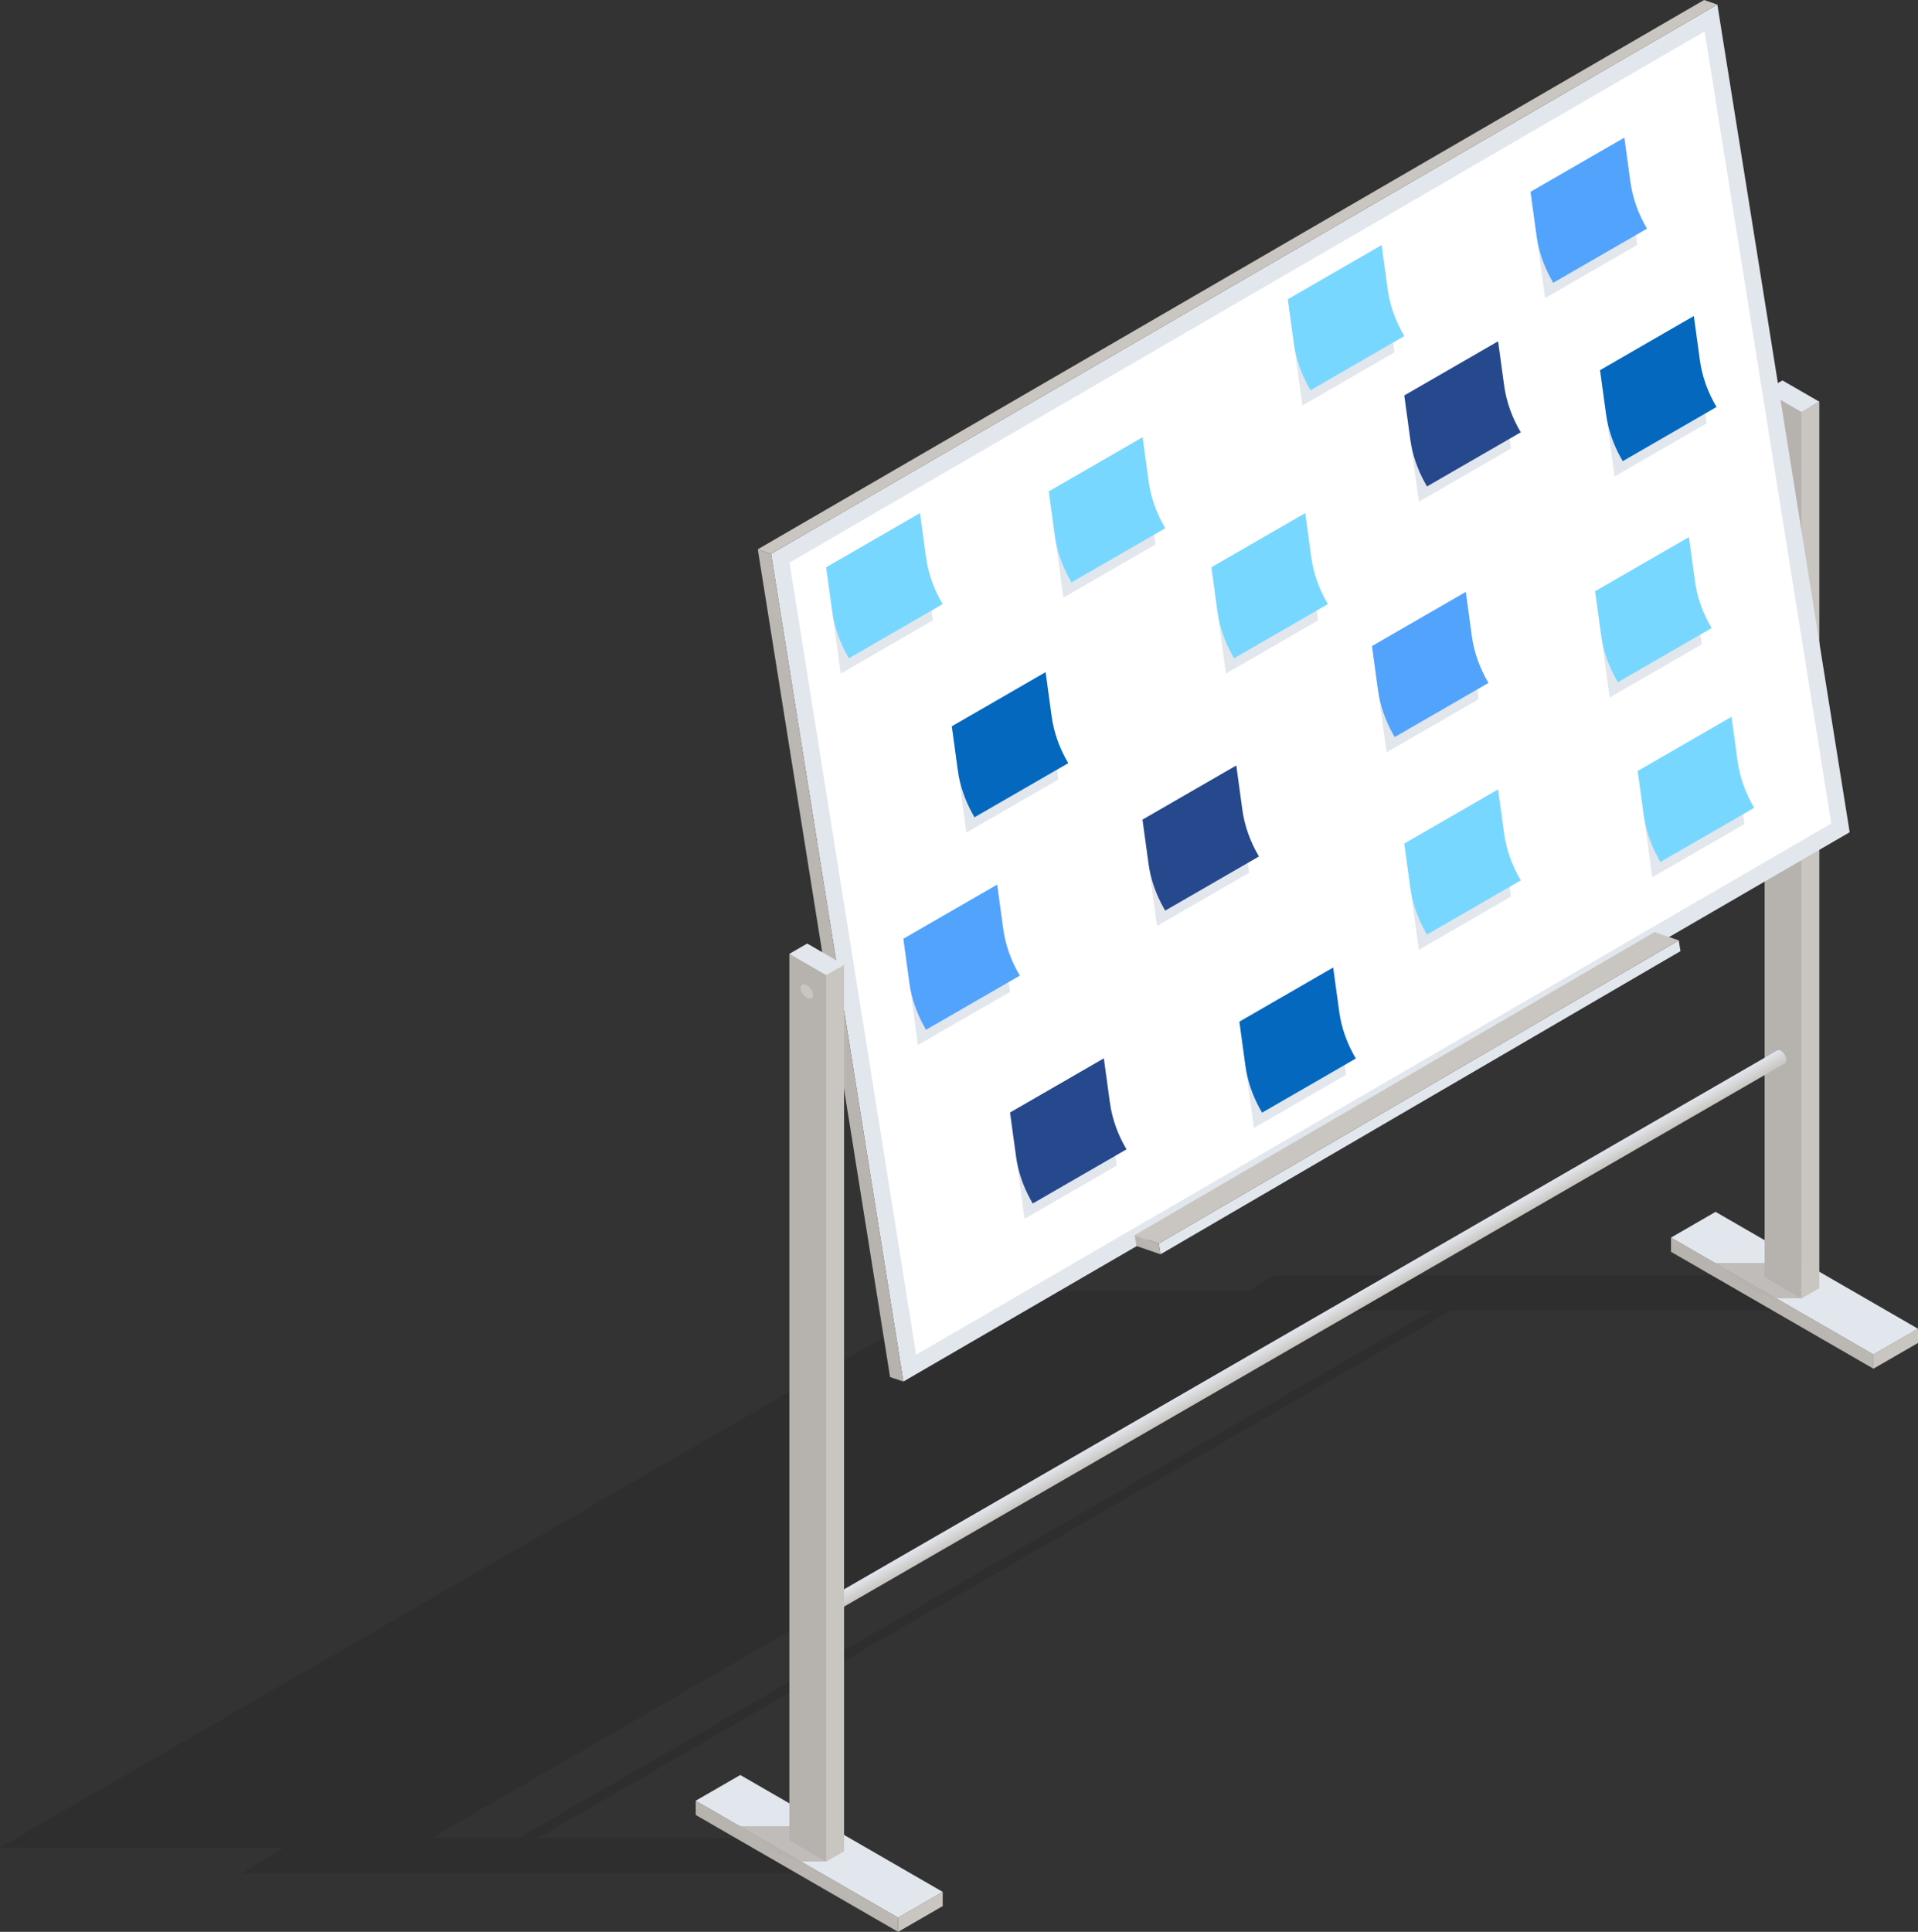 <?xml version="1.0" encoding="UTF-8"?> <!-- Generator: Adobe Illustrator 23.1.0, SVG Export Plug-In . SVG Version: 6.00 Build 0) --> <svg xmlns="http://www.w3.org/2000/svg" xmlns:xlink="http://www.w3.org/1999/xlink" id="Слой_1" x="0px" y="0px" width="855.908px" height="862px" viewBox="0 0 855.908 862" style="enable-background:new 0 0 855.908 862;" xml:space="preserve"><rect x="0" y="0" width="855.908" height="862" fill="#333333" stroke="none"/> <style type="text/css"> .st0{opacity:0.1;} .st1{fill:url(#Cube_face_-_left_1_);} .st2{fill:#C9C6C1;} .st3{fill:url(#Cube_face_-_top_1_);} .st4{opacity:0.8;fill:#B6B2AE;} .st5{fill:#B6B2AE;} .st6{fill:#E2E6ED;} .st7{fill:#FFFFFF;} .st8{fill:url(#SVGID_1_);} .st9{fill:url(#SVGID_2_);} .st10{fill:url(#SVGID_3_);} .st11{fill:url(#Cube_face_-_left_2_);} .st12{fill:url(#Cube_face_-_top_2_);} .st13{fill:#78D7FF;} .st14{fill:#51A3FC;} .st15{fill:#26488C;} .st16{fill:#0468BF;} </style> <g id="_x33_"> <path class="st0" d="M240.029,820.112l407.52-235.281h146.278l-7.242-15.703H568.24l-11.161,6.887H430.136L0,824.354h126.649 l-18.575,11.461h251.038l-7.243-15.703H240.029z M599.368,584.831h39.688l-407.52,235.281h-38.92L599.368,584.831z"></path> <g> <g id="Axonometric_Cube_9_"> <linearGradient id="Cube_face_-_left_1_" gradientUnits="userSpaceOnUse" x1="779.719" y1="592.603" x2="801.982" y2="570.34"> <stop offset="0" style="stop-color:#B6B2AE"></stop> <stop offset="1" style="stop-color:#BCB8B4"></stop> </linearGradient> <polygon id="Cube_face_-_left_164_" class="st1" points="836.017,610.721 745.683,558.567 745.683,552.221 836.017,604.375 "></polygon> <polygon id="Cube_face_-_right_162_" class="st2" points="855.908,599.237 836.017,610.721 836.017,604.375 855.908,592.891 "></polygon> <linearGradient id="Cube_face_-_top_1_" gradientUnits="userSpaceOnUse" x1="745.683" y1="572.556" x2="855.908" y2="572.556"> <stop offset="0" style="stop-color:#E2E6ED"></stop> <stop offset="1" style="stop-color:#E2E6ED"></stop> </linearGradient> <polygon id="Cube_face_-_top_164_" class="st3" points="836.017,604.375 745.683,552.221 765.573,540.737 855.908,592.891 "></polygon> <polygon class="st4" points="805.148,563.585 765.366,563.585 783.025,576.328 792.601,579.31 803.909,579.31 "></polygon> </g> <g> <g> <g id="Axonometric_Cube_4_"> <polygon id="Cube_face_-_left_50_" class="st5" points="803.905,579.399 787.459,569.905 787.459,174.35 807.804,181.593 "></polygon> <polygon id="Cube_face_-_right_50_" class="st2" points="811.87,574.801 803.905,579.399 803.905,183.845 811.87,179.246 "></polygon> <polygon id="Cube_face_-_top_50_" class="st6" points="803.905,183.845 787.459,174.35 795.424,169.751 811.87,179.246 "></polygon> </g> </g> </g> <g> <polygon class="st6" points="344.087,247.14 766.372,2.034 825.415,371.346 403.131,616.452 "></polygon> <polygon class="st7" points="352.309,251.044 760.683,14.01 817.195,367.445 408.815,604.477 "></polygon> <polygon class="st2" points="338.157,245.106 760.442,0 766.372,2.034 344.087,247.14 "></polygon> <linearGradient id="SVGID_1_" gradientUnits="userSpaceOnUse" x1="292.082" y1="509.341" x2="449.185" y2="352.238"> <stop offset="0" style="stop-color:#B6B2AE"></stop> <stop offset="1" style="stop-color:#BCB8B4"></stop> </linearGradient> <polygon class="st8" points="344.087,247.14 403.131,616.452 397.201,614.46 338.157,245.106 "></polygon> </g> <g> <polygon class="st6" points="517.112,554.86 749.135,419.601 749.923,424.401 517.899,559.659 "></polygon> <polygon class="st2" points="506.347,551.145 738.37,415.887 749.135,419.601 517.112,554.86 "></polygon> <linearGradient id="SVGID_2_" gradientUnits="userSpaceOnUse" x1="509.336" y1="558.189" x2="514.889" y2="552.636"> <stop offset="0" style="stop-color:#B6B2AE"></stop> <stop offset="1" style="stop-color:#BCB8B4"></stop> </linearGradient> <polygon class="st9" points="517.112,554.86 517.899,559.659 507.134,555.987 506.347,551.145 "></polygon> </g> <linearGradient id="SVGID_3_" gradientUnits="userSpaceOnUse" x1="579.959" y1="591.79" x2="583.306" y2="597.587"> <stop offset="0" style="stop-color:#E2E6ED"></stop> <stop offset="1" style="stop-color:#C9C6C1"></stop> </linearGradient> <path class="st10" d="M794.758,468.908c-0.661-0.382-1.26-0.414-1.689-0.157L368.507,713.872v7.729L796.446,474.53 c0.419-0.251,0.679-0.778,0.679-1.523C797.125,471.498,796.065,469.663,794.758,468.908z"></path> <g> <g id="Axonometric_Cube_2_"> <linearGradient id="Cube_face_-_left_2_" gradientUnits="userSpaceOnUse" x1="344.492" y1="843.881" x2="366.755" y2="821.618"> <stop offset="0" style="stop-color:#B6B2AE"></stop> <stop offset="1" style="stop-color:#BCB8B4"></stop> </linearGradient> <polygon id="Cube_face_-_left_48_" class="st11" points="400.791,862 310.456,809.845 310.456,803.499 400.791,855.654 "></polygon> <polygon id="Cube_face_-_right_48_" class="st2" points="420.682,850.516 400.791,862 400.791,855.654 420.682,844.17 "></polygon> <linearGradient id="Cube_face_-_top_2_" gradientUnits="userSpaceOnUse" x1="310.456" y1="823.835" x2="420.682" y2="823.835"> <stop offset="0" style="stop-color:#E2E6ED"></stop> <stop offset="1" style="stop-color:#E2E6ED"></stop> </linearGradient> <polygon id="Cube_face_-_top_48_" class="st12" points="400.791,855.654 310.456,803.499 330.348,792.016 420.682,844.17 "></polygon> <polygon class="st4" points="369.923,814.863 330.139,814.863 347.799,827.606 357.375,830.587 368.683,830.587 "></polygon> </g> <g> <g id="Axonometric_Cube_1_"> <polygon id="Cube_face_-_left_107_" class="st5" points="368.694,830.668 352.249,821.174 352.249,425.618 372.594,432.862 "></polygon> <polygon id="Cube_face_-_right_107_" class="st2" points="376.66,826.069 368.694,830.668 368.694,435.114 376.66,430.515 "></polygon> <polygon id="Cube_face_-_top_107_" class="st6" points="368.694,435.114 352.249,425.618 360.214,421.02 376.66,430.515 "></polygon> </g> <path class="st2" d="M362.859,444.03c0,1.542-1.25,2.071-2.793,1.18c-1.542-0.89-2.793-2.862-2.793-4.405 s1.25-2.071,2.793-1.181C361.609,440.515,362.859,442.487,362.859,444.03z"></path> </g> </g> </g> <g> <g> <polygon class="st6" points="540.6,253.109 547.09,300.544 588.204,276.806 583.649,243.512 "></polygon> <path class="st13" d="M592.571,269.553l-41.855,24.165l-0.826-1.482c-3.455-6.203-5.687-12.789-6.604-19.495l-2.686-19.633 l41.856-24.165l2.694,19.694C586.139,255.861,588.652,262.944,592.571,269.553L592.571,269.553z"></path> </g> <g> <polygon class="st6" points="612.261,288.272 618.751,335.707 659.865,311.969 655.31,278.675 "></polygon> <path class="st14" d="M664.233,304.717l-41.856,24.165l-0.826-1.483c-3.455-6.202-5.687-12.789-6.604-19.494l-2.686-19.634 l41.856-24.165l2.694,19.694C657.799,291.024,660.312,298.107,664.233,304.717L664.233,304.717z"></path> </g> <g> <polygon class="st6" points="626.669,176.449 633.158,223.884 674.272,200.146 669.717,166.852 "></polygon> <path class="st15" d="M678.64,192.893l-41.856,24.165l-0.825-1.482c-3.456-6.202-5.688-12.789-6.604-19.495l-2.687-19.633 l41.856-24.165l2.694,19.694C672.206,179.201,674.719,186.284,678.64,192.893L678.64,192.893z"></path> </g> <g> <polygon class="st6" points="509.843,365.718 516.332,413.152 557.446,389.415 552.892,356.12 "></polygon> <path class="st15" d="M561.814,382.161l-41.856,24.165l-0.825-1.482c-3.456-6.202-5.687-12.789-6.604-19.495l-2.686-19.633 l41.856-24.165l2.693,19.694C555.381,368.47,557.894,375.552,561.814,382.161L561.814,382.161z"></path> </g> <g> <polygon class="st6" points="468.037,219.249 474.527,266.683 515.641,242.946 511.087,209.651 "></polygon> <path class="st13" d="M520.009,235.693l-41.856,24.166l-0.826-1.482c-3.455-6.202-5.687-12.789-6.604-19.495l-2.686-19.633 l41.856-24.165l2.694,19.694C513.576,222.001,516.089,229.083,520.009,235.693L520.009,235.693z"></path> </g> <g> <polygon class="st6" points="574.697,133.523 581.186,180.958 622.301,157.219 617.746,123.926 "></polygon> <path class="st13" d="M626.668,149.967l-41.855,24.165l-0.826-1.482c-3.455-6.203-5.687-12.789-6.604-19.495l-2.686-19.633 l41.856-24.165l2.694,19.694C620.235,136.276,622.748,143.357,626.668,149.967L626.668,149.967z"></path> </g> <g> <polygon class="st6" points="711.836,263.806 718.326,311.24 759.44,287.503 754.885,254.208 "></polygon> <path class="st13" d="M763.808,280.25l-41.856,24.165l-0.826-1.482c-3.455-6.202-5.687-12.789-6.604-19.495l-2.686-19.633 l41.856-24.166l2.694,19.694C757.374,266.558,759.888,273.64,763.808,280.25L763.808,280.25z"></path> </g> <g> <polygon class="st6" points="368.694,253.109 375.183,300.544 416.299,276.806 411.744,243.512 "></polygon> <path class="st13" d="M420.665,269.553l-41.855,24.165l-0.826-1.482c-3.456-6.203-5.687-12.789-6.604-19.495l-2.686-19.633 l41.856-24.165l2.694,19.694C414.233,255.861,416.746,262.944,420.665,269.553L420.665,269.553z"></path> </g> <g> <polygon class="st6" points="626.669,376.396 633.158,423.83 674.272,400.093 669.717,366.798 "></polygon> <path class="st13" d="M678.64,392.84l-41.856,24.165l-0.825-1.482c-3.456-6.202-5.688-12.789-6.604-19.495l-2.687-19.633 l41.856-24.165l2.694,19.693C672.206,379.148,674.719,386.23,678.64,392.84L678.64,392.84z"></path> </g> <g> <polygon class="st6" points="450.735,496.404 457.224,543.838 498.339,520.101 493.784,486.806 "></polygon> <path class="st15" d="M502.706,512.848l-41.856,24.166l-0.826-1.482c-3.455-6.202-5.687-12.789-6.604-19.495l-2.686-19.633 l41.856-24.165l2.694,19.694C496.273,499.156,498.786,506.239,502.706,512.848L502.706,512.848z"></path> </g> <g> <polygon class="st6" points="683.008,85.576 689.496,133.01 730.611,109.272 726.056,75.978 "></polygon> <path class="st14" d="M734.979,102.02l-41.856,24.165l-0.825-1.482c-3.456-6.203-5.688-12.789-6.604-19.495l-2.686-19.633 l41.856-24.165l2.693,19.694C728.545,88.328,731.058,95.41,734.979,102.02L734.979,102.02z"></path> </g> <g> <polygon class="st6" points="730.836,344.008 737.325,391.443 778.44,367.705 773.885,334.411 "></polygon> <path class="st13" d="M782.808,360.452l-41.856,24.165l-0.826-1.482c-3.455-6.202-5.687-12.789-6.604-19.495l-2.686-19.633 l41.856-24.165l2.694,19.694C776.374,346.761,778.887,353.843,782.808,360.452L782.808,360.452z"></path> </g> <g> <polygon class="st6" points="553.079,455.867 559.568,503.301 600.682,479.563 596.128,446.269 "></polygon> <path class="st16" d="M605.05,472.311l-41.856,24.165l-0.825-1.483c-3.456-6.202-5.688-12.789-6.604-19.494l-2.686-19.634 l41.855-24.165l2.694,19.694C598.617,458.619,601.13,465.701,605.05,472.311L605.05,472.311z"></path> </g> <g> <polygon class="st6" points="403.131,418.88 409.62,466.315 450.735,442.577 446.18,409.283 "></polygon> <path class="st14" d="M455.102,435.324l-41.856,24.165l-0.825-1.482c-3.456-6.202-5.688-12.789-6.604-19.495l-2.686-19.633 l41.856-24.165l2.693,19.694C448.669,421.632,451.182,428.715,455.102,435.324L455.102,435.324z"></path> </g> <g> <polygon class="st6" points="714.021,165.164 720.509,212.598 761.624,188.861 757.069,155.566 "></polygon> <path class="st16" d="M765.992,181.608l-41.856,24.165l-0.825-1.482c-3.456-6.202-5.688-12.789-6.604-19.495l-2.686-19.633 l41.855-24.165l2.694,19.694C759.558,167.916,762.071,174.998,765.992,181.608L765.992,181.608z"></path> </g> <g> <polygon class="st6" points="424.749,324.072 431.239,371.507 472.353,347.769 467.798,314.475 "></polygon> <path class="st16" d="M476.72,340.517l-41.855,24.165l-0.826-1.483c-3.455-6.202-5.687-12.789-6.604-19.494l-2.686-19.634 l41.856-24.165l2.694,19.694C470.287,326.824,472.8,333.907,476.72,340.517L476.72,340.517z"></path> </g> </g> </g> </svg> 